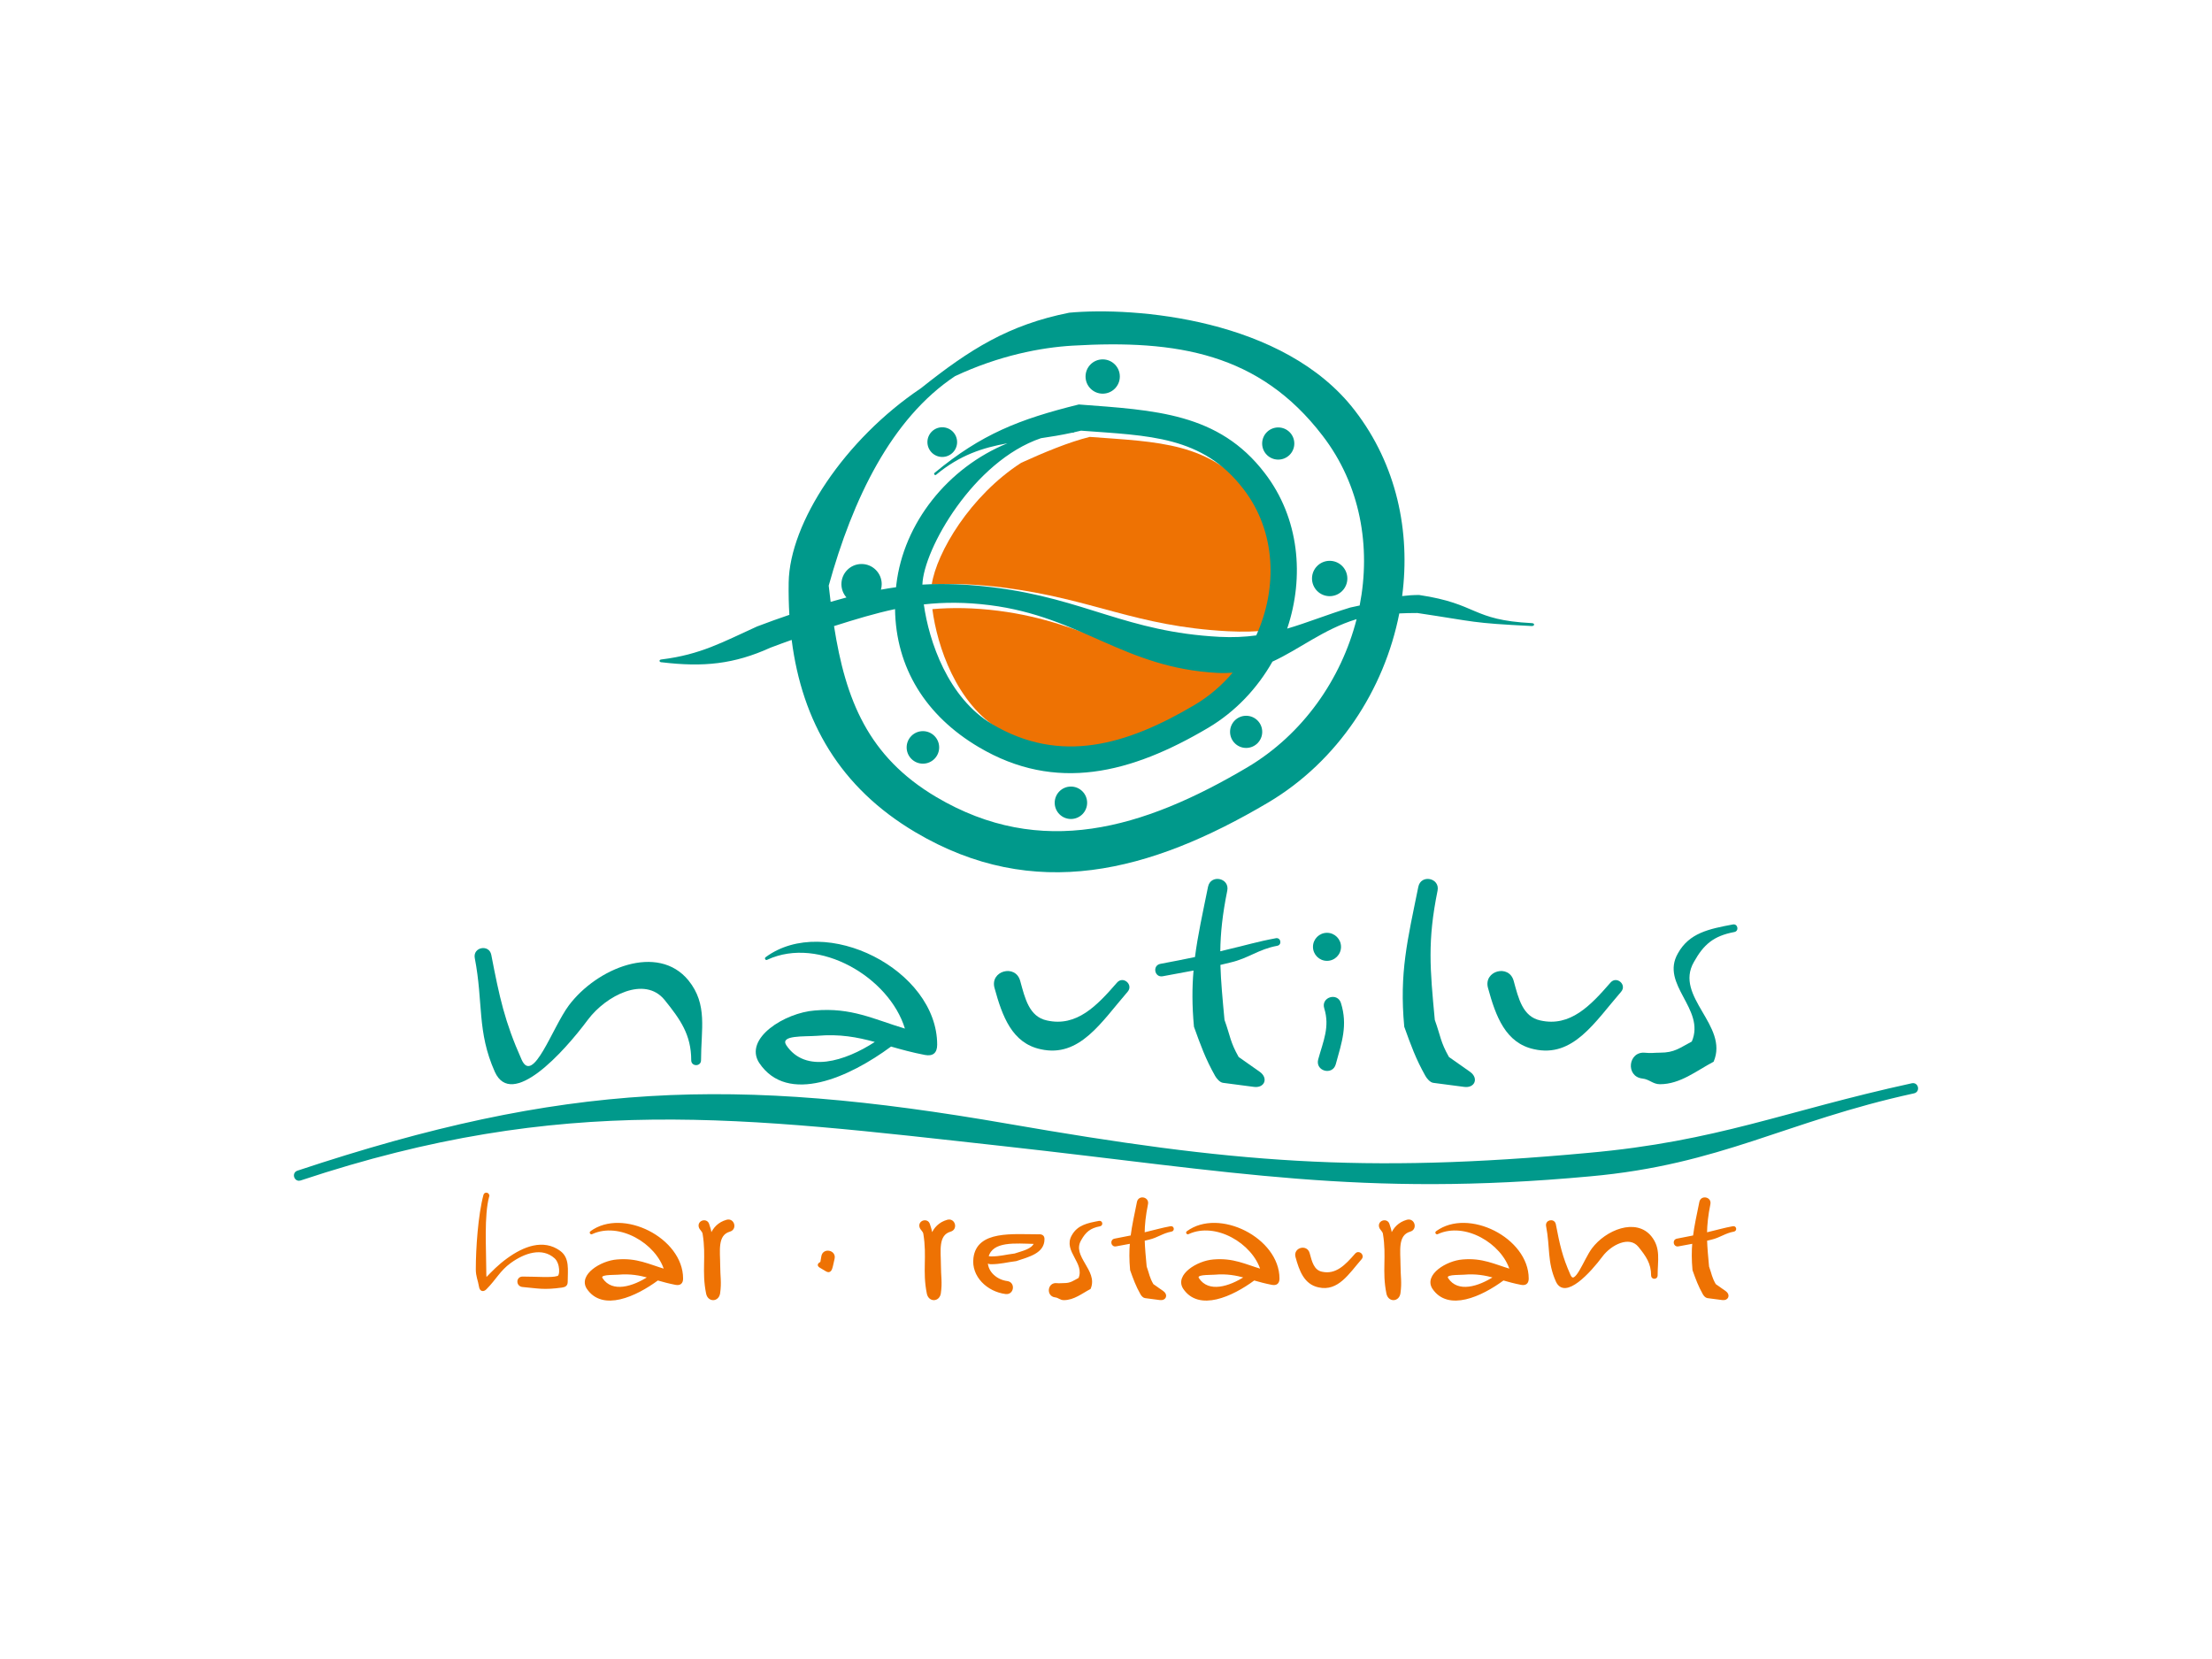 <?xml version="1.0" encoding="UTF-8"?> <svg xmlns="http://www.w3.org/2000/svg" xmlns:xlink="http://www.w3.org/1999/xlink" viewBox="0 0 1200 900"><clipPath id="a"><path d="m159.452 168.921h881.096v536.647h-881.096z"></path></clipPath><clipPath id="b"><path d="m159.452 168.921h881.096v536.647h-881.096z"></path></clipPath><clipPath id="c"><path d="m159.452 168.921h881.096v536.647h-881.096z"></path></clipPath><clipPath id="d"><path d="m159.452 168.921h881.096v536.647h-881.096z"></path></clipPath><clipPath id="e"><path d="m159.452 168.921h881.096v536.647h-881.096z"></path></clipPath><clipPath id="f"><path d="m159.452 168.921h881.096v536.647h-881.096z"></path></clipPath><clipPath id="g"><path d="m159.452 168.921h881.096v536.647h-881.096z"></path></clipPath><clipPath id="h"><path d="m159.452 168.921h881.096v536.647h-881.096z"></path></clipPath><path d="m0 0v900h1200v-900z" fill="#fff"></path><path d="m588.903 204.263c0-5.137 4.164-9.3 9.3-9.3s9.3 4.163 9.3 9.3-4.164 9.3-9.3 9.3-9.3-4.164-9.3-9.3z" fill="#00998b"></path><path d="m711.755 313.832c0-5.295 4.292-9.587 9.587-9.587s9.587 4.292 9.587 9.587-4.292 9.587-9.587 9.587-9.587-4.292-9.587-9.587z" fill="#00998b"></path><path d="m503.121 239.842c0-4.448 3.605-8.053 8.053-8.053s8.054 3.605 8.054 8.053-3.606 8.053-8.054 8.053-8.053-3.606-8.053-8.053z" fill="#00998b"></path><path d="m684.71 240.609c0-4.819 3.905-8.725 8.725-8.725s8.725 3.906 8.725 8.725-3.906 8.724-8.725 8.724-8.725-3.906-8.725-8.724z" fill="#00998b"></path><path d="m491.851 405.463c0-4.872 3.949-8.821 8.821-8.821s8.82 3.949 8.82 8.821-3.948 8.82-8.82 8.82-8.821-3.948-8.821-8.82z" fill="#00998b"></path><path d="m667.304 397.025c0-4.818 3.906-8.724 8.725-8.724s8.725 3.905 8.725 8.724-3.906 8.726-8.725 8.726-8.725-3.906-8.725-8.726z" fill="#00998b"></path><path d="m572.169 435.503c0-4.86 3.94-8.799 8.799-8.799s8.799 3.939 8.799 8.799-3.94 8.798-8.799 8.798-8.799-3.939-8.799-8.798z" fill="#00998b"></path><path d="m635.104 665.677c-4.99.923-7.968 1.874-12.774 2.984-.636.16-1.245.309-1.842.454.063-4.835.571-9.735 1.832-15.951.684-3.376-4.38-4.402-5.064-1.027-1.436 7.086-2.702 12.773-3.435 18.496-2.804.592-5.615 1.132-9.104 1.793-2.175.41-1.558 3.675.617 3.263 3.073-.581 5.627-1.033 8.109-1.504-.387 4.507-.411 9.21.11 14.792 1.751 4.864 3.043 8.483 5.572 12.957.41.726 1.246 1.703 2.073 1.813l8.136 1.068c2.805.368 3.862-2.273 1.576-3.941l-5.591-3.932c-2.27-4.014-2.155-5.394-3.725-9.757-.524-5.608-.948-10.138-1.075-14.48.841-.196 1.712-.405 2.631-.635 4.805-1.109 7.333-3.472 12.323-4.397 1.33-.247.96-2.242-.37-1.996z" fill="#ee7203"></path><g clip-path="url(#a)"><path d="m635.104 665.677c-4.99.923-7.968 1.874-12.774 2.984-.636.16-1.245.309-1.842.454.063-4.835.571-9.735 1.832-15.951.684-3.376-4.38-4.402-5.064-1.027-1.436 7.086-2.702 12.773-3.435 18.496-2.804.592-5.615 1.132-9.104 1.793-2.175.41-1.558 3.675.617 3.263 3.073-.581 5.627-1.033 8.109-1.504-.387 4.507-.411 9.21.11 14.792 1.751 4.864 3.043 8.483 5.572 12.957.41.726 1.246 1.703 2.073 1.813l8.136 1.068c2.805.368 3.862-2.273 1.576-3.941l-5.591-3.932c-2.27-4.014-2.155-5.394-3.725-9.757-.524-5.608-.948-10.138-1.075-14.48.841-.196 1.712-.405 2.631-.635 4.805-1.109 7.333-3.472 12.323-4.397 1.33-.247.96-2.242-.37-1.996z" fill="none" stroke="#ee7203" stroke-miterlimit="3.864" stroke-width=".95"></path></g><path d="m940.199 665.677c-4.99.923-7.968 1.874-12.773 2.984-.637.16-1.245.309-1.843.454.063-4.835.572-9.735 1.833-15.951.684-3.376-4.38-4.402-5.064-1.027-1.436 7.086-2.702 12.773-3.435 18.496-2.804.592-5.615 1.132-9.105 1.793-2.175.41-1.558 3.675.617 3.263 3.074-.581 5.627-1.033 8.11-1.504-.388 4.507-.411 9.21.109 14.792 1.751 4.864 3.044 8.483 5.573 12.957.41.726 1.246 1.703 2.073 1.813l8.135 1.068c2.806.368 3.862-2.273 1.576-3.941l-5.591-3.932c-2.268-4.014-2.155-5.394-3.725-9.757-.523-5.608-.947-10.138-1.074-14.48.841-.196 1.712-.405 2.63-.635 4.805-1.109 7.334-3.472 12.323-4.397 1.331-.247.961-2.242-.37-1.996z" fill="#ee7203"></path><g clip-path="url(#b)"><path d="m940.199 665.677c-4.99.923-7.968 1.874-12.773 2.984-.637.16-1.245.309-1.843.454.063-4.835.572-9.735 1.833-15.951.684-3.376-4.38-4.402-5.064-1.027-1.436 7.086-2.702 12.773-3.435 18.496-2.804.592-5.615 1.132-9.105 1.793-2.175.41-1.558 3.675.617 3.263 3.074-.581 5.627-1.033 8.11-1.504-.388 4.507-.411 9.21.109 14.792 1.751 4.864 3.044 8.483 5.573 12.957.41.726 1.246 1.703 2.073 1.813l8.135 1.068c2.806.368 3.862-2.273 1.576-3.941l-5.591-3.932c-2.268-4.014-2.155-5.394-3.725-9.757-.523-5.608-.947-10.138-1.074-14.48.841-.196 1.712-.405 2.63-.635 4.805-1.109 7.334-3.472 12.323-4.397 1.331-.247.961-2.242-.37-1.996z" fill="none" stroke="#ee7203" stroke-miterlimit="3.864" stroke-width=".95"></path></g><path d="m264.917 648.909c-2.835 10.529-1.602 28.755-1.602 39.689 0 2.135.035 3.634.191 5.258 3.95-4.057 6.997-7.291 11.962-10.887 8.806-6.384 19.306-10.41 28.111-4.027 5.088 3.701 3.921 9.947 3.921 16.422 0 1.777-.904 2.424-2.666 2.666-9.995 1.375-12.754.455-21.324-.307-3.131-.278-3.144-4.716 0-4.716 7.555 0 15.743.725 18.879-.299 2.077-.018 2.077-7.499-1.221-10.447-6.998-6.255-16.778-2.975-24.378 2.535-5.897 4.27-8.013 9.049-13.299 14.335-1.378 1.378-2.805.922-3.126-1.001-.636-3.815-1.768-5.714-1.768-9.53 0-11.219 1.231-29.473 4.139-40.275.391-1.453 2.569-.865 2.178.586z" fill="#ee7203"></path><path d="m264.917 648.909c-2.835 10.529-1.602 28.755-1.602 39.689 0 2.135.035 3.634.191 5.258 3.95-4.057 6.997-7.291 11.962-10.887 8.806-6.384 19.306-10.41 28.111-4.027 5.088 3.701 3.921 9.947 3.921 16.422 0 1.777-.904 2.424-2.666 2.666-9.995 1.375-12.754.455-21.324-.307-3.131-.278-3.144-4.716 0-4.716 7.555 0 15.743.725 18.879-.299 2.077-.018 2.077-7.499-1.221-10.447-6.998-6.255-16.778-2.975-24.378 2.535-5.897 4.27-8.013 9.049-13.299 14.335-1.378 1.378-2.805.922-3.126-1.001-.636-3.815-1.768-5.714-1.768-9.53 0-11.219 1.231-29.473 4.139-40.275.391-1.453 2.569-.865 2.178.586z" fill="none" stroke="#ee7203" stroke-miterlimit="3.864" stroke-width=".95"></path><g clip-path="url(#c)"><path d="m394.263 662.185c-4.398 1.256-7.014 4.124-8.567 7.83-.066-.415-.129-.821-.199-1.247-.219-1.743-.767-2.974-1.203-4.499-.901-3.154-5.633-1.801-4.732 1.353.391 1.368 1.884 2.138 2.08 3.703 2.065 12.603-.587 20.192 1.892 32.382.874 4.296 6.045 4.144 6.664-.196.847-5.93.034-9.107.034-15.037 0-7.67-1.714-16.677 5.607-18.769 3.68-1.051 2.103-6.571-1.577-5.519z" fill="#ee7203"></path><path d="m394.263 662.185c-4.398 1.256-7.014 4.124-8.567 7.83-.066-.415-.129-.821-.199-1.247-.219-1.743-.767-2.974-1.203-4.499-.901-3.154-5.633-1.801-4.732 1.353.391 1.368 1.884 2.138 2.08 3.703 2.065 12.603-.587 20.192 1.892 32.382.874 4.296 6.045 4.144 6.664-.196.847-5.93.034-9.107.034-15.037 0-7.67-1.714-16.677 5.607-18.769 3.68-1.051 2.103-6.571-1.577-5.519z" fill="none" stroke="#ee7203" stroke-miterlimit="3.864" stroke-width=".95"></path></g><path d="m446.065 681.517-.586 3.36-.398.237c-1.293.768-1.293 1.488 0 2.255l3.281 1.947c1.808 1.074 2.553-.421 3.015-2.473l.921-4.08c.933-4.133-5.503-5.421-6.233-1.246z" fill="#ee7203"></path><path d="m446.065 681.517-.586 3.36-.398.237c-1.293.768-1.293 1.488 0 2.255l3.281 1.947c1.808 1.074 2.553-.421 3.015-2.473l.921-4.08c.933-4.133-5.503-5.421-6.233-1.246z" fill="none" stroke="#ee7203" stroke-miterlimit="3.864" stroke-width=".95"></path><g clip-path="url(#d)"><path d="m514.005 662.185c-4.398 1.256-7.014 4.124-8.568 7.83-.066-.415-.128-.821-.198-1.247-.219-1.743-.767-2.974-1.203-4.499-.901-3.154-5.633-1.801-4.731 1.353.39 1.368 1.883 2.138 2.079 3.703 2.066 12.603-.587 20.192 1.892 32.382.874 4.296 6.045 4.144 6.665-.196.846-5.93.033-9.107.033-15.037 0-7.67-1.714-16.677 5.607-18.769 3.68-1.051 2.103-6.571-1.577-5.519z" fill="#ee7203"></path><path d="m514.005 662.185c-4.398 1.256-7.014 4.124-8.568 7.83-.066-.415-.128-.821-.198-1.247-.219-1.743-.767-2.974-1.203-4.499-.901-3.154-5.633-1.801-4.731 1.353.39 1.368 1.883 2.138 2.079 3.703 2.066 12.603-.587 20.192 1.892 32.382.874 4.296 6.045 4.144 6.665-.196.846-5.93.033-9.107.033-15.037 0-7.67-1.714-16.677 5.607-18.769 3.68-1.051 2.103-6.571-1.577-5.519z" fill="none" stroke="#ee7203" stroke-miterlimit="3.864" stroke-width=".95"></path></g><path d="m550.523 680.49c-5.051.606-7.919 1.592-12.97 1.592-.705 0-1.208-.162-1.759-.329 2.44-9.054 15.041-7.656 25.682-7.396-1.376 3.666-6.414 4.619-10.953 6.132zm13.48-10.403c-14.612 0-33.618-2.235-35.444 12.378-1.253 9.774 7.235 17.818 17.01 19.071 4.068.522 4.849-5.58.782-6.102-5.76-.738-10.853-5.151-10.942-10.739.677.308 1.256.667 2.144.667 5.201 0 8.484-1.064 13.685-1.688 6.992-2.33 14.919-4.208 14.919-11.434 0-1.435-.718-2.153-2.154-2.153z" fill="#ee7203"></path><path d="m550.523 680.49c-5.051.606-7.919 1.592-12.97 1.592-.705 0-1.208-.162-1.759-.329 2.44-9.054 15.041-7.656 25.682-7.396-1.376 3.666-6.414 4.619-10.953 6.132zm13.48-10.403c-14.612 0-33.618-2.235-35.444 12.378-1.253 9.774 7.235 17.818 17.01 19.071 4.068.522 4.849-5.58.782-6.102-5.76-.738-10.853-5.151-10.942-10.739.677.308 1.256.667 2.144.667 5.201 0 8.484-1.064 13.685-1.688 6.992-2.33 14.919-4.208 14.919-11.434 0-1.435-.718-2.153-2.154-2.153z" fill="none" stroke="#ee7203" stroke-miterlimit="3.864" stroke-width=".95"></path><path d="m596.681 664.787c-5.46 1.023-8.072 3.286-10.631 7.894-5.258 9.154 9.287 16.699 5.197 26.244-4.506 2.36-8.764 5.924-14.128 5.924-1.872 0-2.749-1.289-4.622-1.498-4.524-.502-3.77-7.288.754-6.786 1.491.165 2.376-.021 3.867-.021 3.865 0 5.139-1.233 8.385-2.934 3.689-8.608-8.404-14.955-3.661-23.211 2.978-5.36 8.112-6.416 14.466-7.607 1.33-.25 1.703 1.745.373 1.995z" fill="#ee7203"></path><g clip-path="url(#e)"><path d="m596.681 664.787c-5.46 1.023-8.072 3.286-10.631 7.894-5.258 9.154 9.287 16.699 5.197 26.244-4.506 2.36-8.764 5.924-14.128 5.924-1.872 0-2.749-1.289-4.622-1.498-4.524-.502-3.77-7.288.754-6.786 1.491.165 2.376-.021 3.867-.021 3.865 0 5.139-1.233 8.385-2.934 3.689-8.608-8.404-14.955-3.661-23.211 2.978-5.36 8.112-6.416 14.466-7.607 1.33-.25 1.703 1.745.373 1.995z" fill="none" stroke="#ee7203" stroke-miterlimit="3.864" stroke-width=".95"></path></g><path d="m710.024 679.94c1.273 4.667 2.373 9.433 7.039 10.422 7.836 1.759 13.171-3.895 18.448-9.971 1.613-1.858 4.399.561 2.786 2.42-6.913 7.96-12.623 17.429-22.887 15.124-7.516-1.594-10.102-8.634-12.151-16.15-1.23-4.51 5.535-6.356 6.765-1.845z" fill="#ee7203"></path><path d="m710.024 679.94c1.273 4.667 2.373 9.433 7.039 10.422 7.836 1.759 13.171-3.895 18.448-9.971 1.613-1.858 4.399.561 2.786 2.42-6.913 7.96-12.623 17.429-22.887 15.124-7.516-1.594-10.102-8.634-12.151-16.15-1.23-4.51 5.535-6.356 6.765-1.845z" fill="none" stroke="#ee7203" stroke-miterlimit="3.864" stroke-width=".95"></path><g clip-path="url(#f)"><path d="m763.331 662.185c-4.398 1.256-7.013 4.124-8.567 7.829-.066-.414-.129-.82-.199-1.246-.218-1.743-.767-2.974-1.203-4.499-.901-3.154-5.633-1.801-4.731 1.353.39 1.368 1.883 2.138 2.079 3.703 2.066 12.603-.587 20.192 1.892 32.382.874 4.296 6.045 4.144 6.665-.196.846-5.93.033-9.107.033-15.037 0-7.67-1.714-16.677 5.608-18.769 3.679-1.051 2.102-6.571-1.578-5.519z" fill="#ee7203"></path><path d="m763.331 662.185c-4.398 1.256-7.013 4.124-8.567 7.829-.066-.414-.129-.82-.199-1.246-.218-1.743-.767-2.974-1.203-4.499-.901-3.154-5.633-1.801-4.731 1.353.39 1.368 1.883 2.138 2.079 3.703 2.066 12.603-.587 20.192 1.892 32.382.874 4.296 6.045 4.144 6.665-.196.846-5.93.033-9.107.033-15.037 0-7.67-1.714-16.677 5.608-18.769 3.679-1.051 2.102-6.571-1.578-5.519z" fill="none" stroke="#ee7203" stroke-miterlimit="3.864" stroke-width=".95"></path></g><path d="m843.567 664.24c2.157 11.14 3.511 17.555 8.003 27.616 3.013 6.631 8.036-8.433 12.406-14.31 7.392-9.856 23.436-16.444 31.499-6.588 5.119 6.346 3.308 12.825 3.308 21.014 0 1.721-2.583 1.721-2.583 0 0-6.699-2.84-10.703-7.027-15.894-5.224-6.386-15.38-1.164-20.169 5.223-6.487 8.723-20.026 23.581-24.5 13.739-4.749-10.636-3.005-18.183-5.285-29.958-.561-2.898 3.788-3.741 4.348-.842z" fill="#ee7203"></path><g clip-path="url(#g)"><path d="m843.567 664.24c2.157 11.14 3.511 17.555 8.003 27.616 3.013 6.631 8.036-8.433 12.406-14.31 7.392-9.856 23.436-16.444 31.499-6.588 5.119 6.346 3.308 12.825 3.308 21.014 0 1.721-2.583 1.721-2.583 0 0-6.699-2.84-10.703-7.027-15.894-5.224-6.386-15.38-1.164-20.169 5.223-6.487 8.723-20.026 23.581-24.5 13.739-4.749-10.636-3.005-18.183-5.285-29.958-.561-2.898 3.788-3.741 4.348-.842z" fill="none" stroke="#ee7203" stroke-miterlimit="3.864" stroke-width=".95"></path><path d="m320.572 668.345c17.181-12.709 49.528 3.616 49.528 25.268 0 2.383-1.232 3.399-3.572 2.948-3.653-.705-6.801-1.573-9.746-2.418-11.933 8.827-29.867 17.008-38.081 4.688-4.489-7.055 7.416-14.463 16.073-15.104 10.575-.927 17.015 2.537 26.013 5.23-4.493-14.778-24.713-26.8-39.686-19.897-.478.352-1.007-.362-.529-.715zm31.519 24.467c-5.11-1.385-10.085-2.351-16.725-1.769-3.609.267-10.709-.251-8.838 2.689 5.507 8.259 17.014 4.649 25.563-.921z" fill="#ee7203"></path><path d="m320.572 668.345c17.181-12.709 49.528 3.616 49.528 25.268 0 2.383-1.232 3.399-3.572 2.948-3.653-.705-6.801-1.573-9.746-2.418-11.933 8.827-29.867 17.008-38.081 4.688-4.489-7.055 7.416-14.463 16.073-15.104 10.575-.927 17.015 2.537 26.013 5.23-4.493-14.778-24.713-26.8-39.686-19.897-.478.352-1.007-.362-.529-.715zm31.519 24.467c-5.11-1.385-10.085-2.351-16.725-1.769-3.609.267-10.709-.251-8.838 2.689 5.507 8.259 17.014 4.649 25.563-.921z" fill="none" stroke="#ee7203" stroke-miterlimit="3.864" stroke-width=".95"></path><path d="m644.109 668.345c17.181-12.709 49.529 3.616 49.529 25.268 0 2.383-1.233 3.399-3.572 2.948-3.653-.705-6.801-1.573-9.746-2.418-11.933 8.827-29.867 17.008-38.081 4.688-4.489-7.055 7.416-14.463 16.072-15.104 10.576-.927 17.016 2.537 26.013 5.23-4.492-14.778-24.713-26.8-39.686-19.897-.477.352-1.006-.362-.529-.715zm31.52 24.467c-5.11-1.385-10.085-2.351-16.725-1.769-3.61.267-10.709-.251-8.838 2.689 5.506 8.259 17.013 4.649 25.563-.921z" fill="#ee7203"></path><path d="m644.109 668.345c17.181-12.709 49.529 3.616 49.529 25.268 0 2.383-1.233 3.399-3.572 2.948-3.653-.705-6.801-1.573-9.746-2.418-11.933 8.827-29.867 17.008-38.081 4.688-4.489-7.055 7.416-14.463 16.072-15.104 10.576-.927 17.016 2.537 26.013 5.23-4.492-14.778-24.713-26.8-39.686-19.897-.477.352-1.006-.362-.529-.715zm31.52 24.467c-5.11-1.385-10.085-2.351-16.725-1.769-3.61.267-10.709-.251-8.838 2.689 5.506 8.259 17.013 4.649 25.563-.921z" fill="none" stroke="#ee7203" stroke-miterlimit="3.864" stroke-width=".95"></path><path d="m779.318 668.345c17.182-12.709 49.529 3.616 49.529 25.268 0 2.383-1.233 3.399-3.572 2.948-3.653-.705-6.801-1.573-9.746-2.418-11.933 8.827-29.868 17.008-38.081 4.688-4.489-7.055 7.416-14.463 16.073-15.104 10.575-.927 17.015 2.537 26.013 5.23-4.493-14.778-24.713-26.8-39.687-19.897-.477.352-1.006-.362-.529-.715zm31.52 24.467c-5.109-1.385-10.085-2.351-16.725-1.769-3.61.267-10.709-.251-8.838 2.689 5.507 8.259 17.014 4.649 25.563-.921z" fill="#ee7203"></path><path d="m779.318 668.345c17.182-12.709 49.529 3.616 49.529 25.268 0 2.383-1.233 3.399-3.572 2.948-3.653-.705-6.801-1.573-9.746-2.418-11.933 8.827-29.868 17.008-38.081 4.688-4.489-7.055 7.416-14.463 16.073-15.104 10.575-.927 17.015 2.537 26.013 5.23-4.493-14.778-24.713-26.8-39.687-19.897-.477.352-1.006-.362-.529-.715zm31.52 24.467c-5.109-1.385-10.085-2.351-16.725-1.769-3.61.267-10.709-.251-8.838 2.689 5.507 8.259 17.014 4.649 25.563-.921z" fill="none" stroke="#ee7203" stroke-miterlimit="3.864" stroke-width=".95"></path><path d="m161.531 635.521c144.371-47.983 236.323-51.289 385.365-25.387 121.151 21.034 191.783 27.14 314.616 15.782 70.687-6.312 106.312-22.638 175.736-37.784 3.027-.66 4.018 3.881.991 4.542-70.011 15.275-104.526 38.667-175.808 45.032-123.925 11.459-194.195-2.711-317.487-16.331-142.683-15.761-238.988-28.957-381.947 18.556-2.94.978-4.406-3.433-1.466-4.411z" fill="#00998b"></path><path d="m161.531 635.521c144.371-47.983 236.323-51.289 385.365-25.387 121.151 21.034 191.783 27.14 314.616 15.782 70.687-6.312 106.312-22.638 175.736-37.784 3.027-.66 4.018 3.881.991 4.542-70.011 15.275-104.526 38.667-175.808 45.032-123.925 11.459-194.195-2.711-317.487-16.331-142.683-15.761-238.988-28.957-381.947 18.556-2.94.978-4.406-3.433-1.466-4.411z" fill="none" stroke="#00998b" stroke-miterlimit="3.864" stroke-width=".95"></path></g><g fill="#00998b"><path d="m266.521 518.023c4.443 22.956 7.234 36.176 16.49 56.91 6.211 13.664 16.561-17.377 25.567-29.489 15.232-20.31 48.293-33.886 64.912-13.576 10.546 13.078 6.815 26.429 6.815 43.303 0 3.549-5.324 3.549-5.324 0 0-13.804-5.852-22.054-14.479-32.753-10.768-13.16-31.695-2.398-41.565 10.763-13.367 17.977-41.269 48.595-50.488 28.313-9.785-21.918-6.192-37.47-10.889-61.736-1.156-5.975 7.804-7.708 8.96-1.735z"></path><path d="m553.455 532.123c2.623 9.617 4.89 19.439 14.507 21.479 16.147 3.625 27.142-8.028 38.017-20.55 3.324-3.828 9.066 1.159 5.742 4.987-14.246 16.405-26.012 35.917-47.165 31.168-15.489-3.286-20.817-17.793-25.042-33.281-2.535-9.295 11.407-13.097 13.941-3.802z"></path><path d="m692.128 508.983c-10.284 1.905-16.419 3.864-26.322 6.149-1.317.33-2.575.638-3.809.938.128-9.963 1.189-20.061 3.786-32.874 1.411-6.957-9.025-9.073-10.435-2.116-2.96 14.602-5.571 26.321-7.081 38.113-5.778 1.222-11.569 2.333-18.76 3.694-4.484.848-3.211 7.574 1.273 6.726 6.33-1.198 11.589-2.128 16.702-3.097-.796 9.285-.838 18.981.235 30.482 3.609 10.023 6.272 17.481 11.484 26.702.846 1.495 2.569 3.51 4.272 3.734l16.765 2.2c5.782.758 7.958-4.683 3.248-8.122l-11.523-8.101c-4.674-8.271-4.439-11.117-7.676-20.107-1.078-11.555-1.959-20.894-2.221-29.839 1.735-.404 3.531-.835 5.428-1.309 9.903-2.286 15.113-7.157 25.395-9.061 2.742-.508 1.981-4.622-.762-4.114z"></path><path d="m727.471 544.185c3.724 11.998.493 21.147-2.817 33.146-1.753 6.355-11.284 3.725-9.531-2.63 2.776-10.06 6.39-17.639 3.268-27.698-1.878-6.053 7.201-8.872 9.08-2.818z"></path><path d="m712.284 513.65c0-4.2 3.405-7.606 7.606-7.606s7.605 3.406 7.605 7.606-3.405 7.606-7.605 7.606-7.606-3.405-7.606-7.606z"></path><path d="m779.866 483.196c-5.548 27.377-4.085 42.361-1.495 70.109 3.236 8.99 3.001 11.836 7.676 20.107l11.522 8.101c4.71 3.438 2.533 8.88-3.248 8.122l-16.765-2.2c-1.702-.224-3.427-2.239-4.271-3.734-5.213-9.221-7.875-16.678-11.484-26.702-2.74-29.347 1.76-46.96 7.63-75.917 1.41-6.957 11.846-4.841 10.435 2.116z"></path><path d="m821.168 532.123c2.623 9.617 4.89 19.439 14.506 21.479 16.147 3.625 27.142-8.028 38.016-20.55 3.324-3.828 9.067 1.159 5.743 4.987-14.247 16.405-26.012 35.917-47.165 31.168-15.49-3.286-20.818-17.793-25.042-33.281-2.535-9.295 11.406-13.097 13.941-3.802z"></path><path d="m940.833 505.628c-11.251 2.11-16.635 6.773-21.909 16.267-10.837 18.865 19.138 34.413 10.709 54.082-9.285 4.863-18.061 12.207-29.115 12.207-3.859 0-5.663-2.656-9.523-3.085-9.323-1.036-7.769-15.02 1.554-13.985 3.072.341 4.896-.043 7.969-.043 7.964 0 10.591-2.541 17.28-6.046 7.602-17.737-17.318-30.818-7.544-47.832 6.137-11.047 16.716-13.222 29.808-15.677 2.741-.514 3.511 3.598.77 4.111z"></path><path d="m415.343 519.275c32.286-23.884 93.071 6.793 93.071 47.482 0 4.476-2.316 6.388-6.712 5.54-6.863-1.325-12.78-2.957-18.314-4.544-22.424 16.587-56.126 31.96-71.559 8.808-8.436-13.255 13.934-27.177 30.202-28.381 19.874-1.744 31.974 4.767 48.882 9.827-8.444-27.77-46.441-50.361-74.578-37.389-.896.663-1.89-.681-.994-1.343zm59.231 45.976c-9.603-2.603-18.952-4.418-31.429-3.323-6.783.502-20.124-.472-16.608 5.054 10.348 15.521 31.972 8.737 48.037-1.731z"></path></g><path d="m544.103 318.723c49.355 6.27 71.487 21.028 121.907 23.715 8.361.44 15.651.214 22.429-.52l5.555-29.895c-.178-15.342-4.806-30.499-14.641-43.264-22.255-29.054-51.394-28.964-88.176-31.746-11.276 2.79-24.685 8.358-37.166 14.042-27.693 17.858-45.908 48.714-48.555 66.066 11.874-.666 24.377-.19 38.648 1.602z" fill="#ee7203"></path><g clip-path="url(#h)"><path d="m665.026 363.526c-50.872-2.712-73.681-25.863-123.478-32.189-13.22-1.66-24.774-1.837-35.746-.882 2.586 19.925 12.902 51.419 37.268 65.829 35.143 20.793 69.394 12.277 104.451-7.43l29.555-25.148c.187-.254.364-.514.548-.77-3.942.587-8.108.826-12.598.59z" fill="#ee7203"></path><path d="m676.716 416.249c-56.768 33.587-112.017 49.725-168.785 16.137-37.072-21.923-49.209-52.847-55.473-92.731 11.695-3.706 22.374-6.949 33.099-9.221.43 31.855 16.667 57.883 45.427 74.892 41.823 24.745 82.67 14.241 124.492-10.503 14.803-8.793 26.61-21.396 34.818-35.89 14.81-6.816 27.669-17.518 45.315-22.937.113-.022.219-.042.331-.064-8.318 32.513-29.12 62.435-59.224 80.317zm-8.011-51.329c-5.792 6.83-12.698 12.796-20.59 17.484-36.923 21.845-72.857 32.342-109.779 10.496-24.034-14.213-34.403-45.054-37.163-65.014 10.992-1.223 22.565-1.253 35.811.41 49.798 6.326 72.606 34.04 123.479 36.752 2.869.151 5.609.097 8.242-.127zm-7.258-19.439c-50.42-2.688-72.552-20.488-121.907-26.758-14.47-1.817-27.125-2.283-39.148-1.575.642-19.185 27.706-67.006 64.32-79.426 5.37-.787 10.98-1.695 16.905-2.98.206-.003.411-.013.618-.013.235 0 .401-.097.51-.235 1.219-.273 2.447-.556 3.694-.865 36.782 2.782 65.922 2.691 88.177 31.746 17.705 22.98 18.552 53.71 6.897 79.321-6.109.84-12.668 1.173-20.067.785zm-143.327-141.435c23.937-11.19 46.503-15.523 63.773-16.537 56.612-3.327 101.354 4.138 135.572 48.81 20.611 26.751 26.355 60.333 20.154 92.159-1.637.381-3.324.751-5.086 1.097-12.942 3.973-23.435 8.289-34.242 11.446 9.481-28.188 6.575-60.043-12.224-84.441-24.994-32.631-59.505-34.032-100.816-37.156-32.348 8.004-52.897 16.102-78.243 37.112-.674.559.164 1.569.838 1.01 12.968-10.75 25.318-14.652 38.686-17.068-32.354 13.2-56.364 43.325-60.279 76.7-.054.465-.091.923-.14 1.386-2.741.381-5.474.826-8.213 1.325.271-.951.425-1.951.425-2.989 0-6.036-4.893-10.931-10.93-10.931s-10.93 4.894-10.93 10.931c0 2.768 1.037 5.29 2.735 7.215-2.817.745-5.671 1.54-8.581 2.388-.361-2.894-.706-5.826-1.036-8.807 12.997-46.992 33.984-90.689 68.538-113.651zm312.978 134.001c-33.214-1.681-28.909-10.455-61.235-15.271-3.302 0-6.326.224-9.204.59 4.625-35.088-3.051-71.316-25.592-100.57-38.429-50.171-119.846-56.417-155.003-53.16-32.882 6.552-54.004 19.886-80.441 40.963-41.438 27.861-71.241 72.921-71.769 105.365-.097 5.986.031 11.845.37 17.584-5.72 1.928-10.783 3.772-17.52 6.307-18.584 8.434-30.647 15.285-51.76 17.874-1.66.08-1.472 1.65.188 1.57 22.447 2.687 39.083 1.022 58.806-7.93 4.417-1.662 8.005-2.981 11.54-4.224 5.654 44.247 26.184 80.116 67.152 104.345 64.303 38.046 127.104 21.897 191.406-16.149 37.874-22.496 62.984-61.213 71.075-102.563 2.96-.152 6.137-.225 9.788-.225 32.621 4.861 28.482 5.367 61.999 7.062 1.659.085 1.859-1.486.2-1.569z" fill="#00998b"></path></g></svg> 